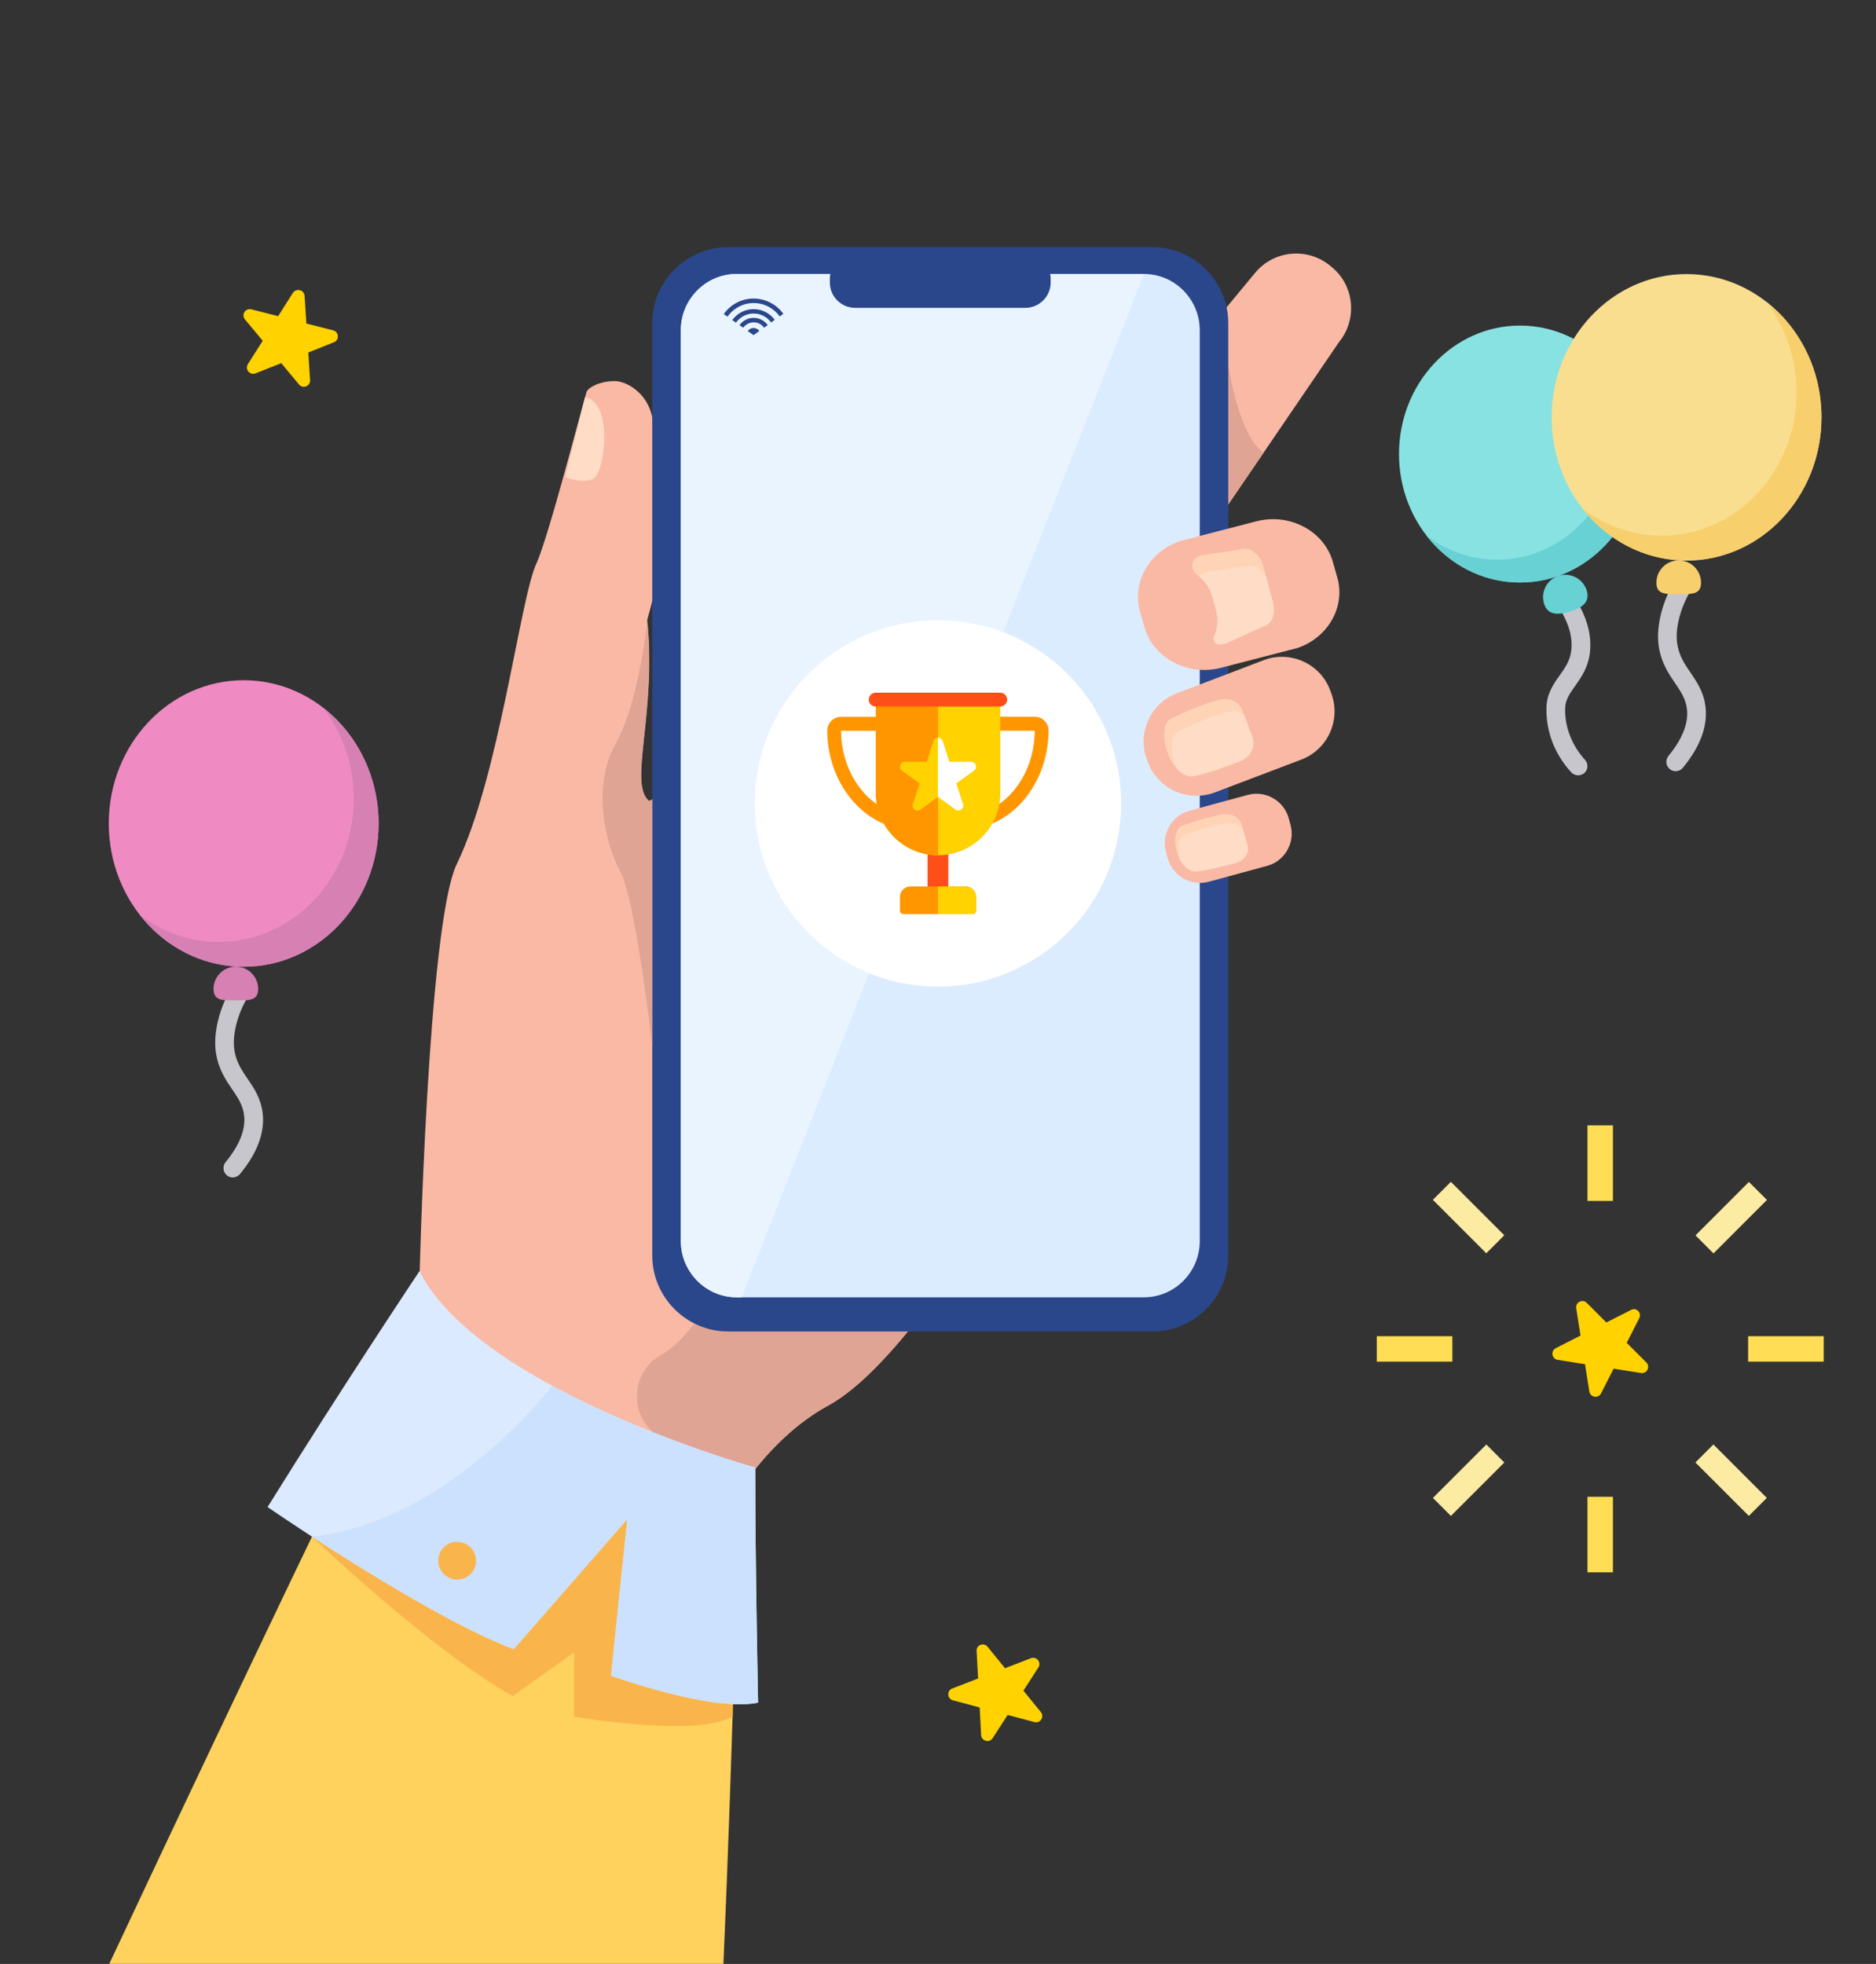 <?xml version="1.0" encoding="utf-8"?>
<!-- Generator: Adobe Illustrator 23.0.0, SVG Export Plug-In . SVG Version: 6.00 Build 0)  -->
<svg version="1.1" id="Слой_1" xmlns="http://www.w3.org/2000/svg" xmlns:xlink="http://www.w3.org/1999/xlink" x="0px" y="0px"
	 viewBox="0 0 1916.1 2005.7" style="enable-background:new 0 0 1916.1 2005.7;" xml:space="preserve">
<rect x="0" y="0" width="1916.1" height="2005.7" fill="#333333" stroke="none"/>
<style type="text/css">
	.st0{fill:#F9B9A5;}
	.st1{fill:#FFD15D;}
	.st2{fill:#E0A494;}
	.st3{fill:#FFDCC5;}
	.st4{fill:#2B478B;}
	.st5{fill:#DCECFF;}
	.st6{fill:#E9F4FF;}
	.st7{fill:#FFD3B6;}
	.st8{fill:#F9B54C;}
	.st9{fill:#DCEAFF;}
	.st10{fill:#CBE1FD;}
	.st11{fill:#FFD200;}
	.st12{fill:#FFFFFF;}
	.st13{fill:#FF4F19;}
	.st14{fill:#FF9600;}
	.st15{fill:none;stroke:#646464;stroke-width:2;stroke-linecap:round;stroke-linejoin:round;stroke-miterlimit:10;}
	.st16{fill:#C8C6CD;}
	.st17{fill:#67D1D3;}
	.st18{fill:#88E2E2;}
	.st19{fill:#F7CF6D;}
	.st20{fill:#F9DE8F;}
	.st21{fill:#D680B4;}
	.st22{fill:#EF8BC2;}
	.st23{fill:#FFDE55;}
	.st24{fill:#FCEBA2;}
</style>
<g>
	<path class="st0" d="M1150.1,997.6c0,0-95.7,191.5-193,323.8c-38.7,52.6-77.6,95.8-110.9,113.9c-32.5,17.6-60.1,45-82.9,75.4
		c-59,78.6-86.3,177.1-86.3,177.1l-248.7-376.2c0,0,8.5-367.8,38.3-429.3c43.5-89.7,64.5-270.8,81.3-306.9
		c12.4-26.8,47.8-164.9,51.2-175.1c1.5-4.4,13.3-11.1,28.6-11.1c12.3,0,33.1,11.9,38.4,36.3c26.6,123.3-5.4,204.6-5.1,208.3
		c9.4,94.8-18.8,165.1,1,183.7c0.7,0.7,2.1,0.4,4-0.9c34.3-22,247.1-332.2,273.3-338.9C967.2,470.5,1150.1,997.6,1150.1,997.6z"/>
	<path class="st1" d="M752,1613.2c0,0-3.4,167.2-13.1,392.4H111.6c143.4-305.8,268.1-563.1,268.1-563.1S736.8,1453.4,752,1613.2z"/>
	<path class="st0" d="M1367.6,349.4l-77,112.9L1215,573.1c-4.6,5.6-9.9,7.5-15.7,6.9c-18.1-1.7-40.6-27.9-58.1-42.4l-1.8-1.5
		c-23.1-19.1-26.3-53.5-7.2-76.6L1247.7,320l0,0l34.3-41.4c19.1-23.1,53.5-26.3,76.6-7.2l1.8,1.5
		C1383.4,291.8,1386.6,326.3,1367.6,349.4z"/>
	<path class="st2" d="M1290.6,462.3L1215,573.1c-4.6,5.6-9.9,7.5-15.7,6.9l48.4-260C1247.8,321.4,1256,438.1,1290.6,462.3z"/>
	<path class="st2" d="M957.1,1321.3c-38.7,52.6-77.6,95.8-110.9,113.9c-32.5,17.6-60.1,45-82.9,75.4c-26.2-12.2-56.1-26.6-85.3-40.7
		c-35.6-17.3-36.9-67.8-2.1-86.5c0.3-0.2,0.7-0.4,1-0.6c32.6-18.7,66.1-84.6,66.1-84.6L957.1,1321.3z"/>
	<path class="st3" d="M597.5,405.9l-20.2,81.4c0,0,17.6,7.2,28.9,1.6C617.6,483.3,626.9,410.3,597.5,405.9z"/>
	<g>
		<path class="st4" d="M1177,1359.8H743.7c-42.6,0-77.5-34.9-77.5-77.5V329.9c0-42.6,34.9-77.5,77.5-77.5H1177
			c42.6,0,77.5,34.9,77.5,77.5v952.4C1254.5,1324.9,1219.7,1359.8,1177,1359.8z"/>
		<g>
			<path class="st5" d="M1225.4,337.2v930.3c0,31.6-25.6,57.4-57,57.4h-416c-31.3,0-57-25.8-57-57.4V337.2c0-31.6,25.6-57.4,57-57.4
				h416.1C1199.7,279.8,1225.4,305.6,1225.4,337.2z"/>
			<path class="st6" d="M1168.4,279.8L757.5,1324.9h-5.1c-31.3,0-57-25.8-57-57.4V337.2c0-31.6,25.6-57.4,57-57.4
				C752.4,279.8,1168.4,279.8,1168.4,279.8z"/>
		</g>
		<path class="st4" d="M1047.3,314.4H873.4c-14.2,0-25.8-11.6-25.8-25.8v-4c0-14.2,11.6-25.8,25.8-25.8h173.9
			c14.2,0,25.8,11.6,25.8,25.8v4C1073.1,302.8,1061.5,314.4,1047.3,314.4z"/>
	</g>
	<g>
		<path class="st0" d="M1329.2,775.7l-11.5,4.4l-77.2,29.3c-1.8,0.7-3.6,1.3-5.5,1.7c-25.6,6.6-52.8-7-62.4-32.2l-1.1-3
			c-10.3-27,3.4-57.6,30.5-67.9l72-27.4l5.2-2l11.5-4.4c27-10.3,57.6,3.4,67.8,30.5l1.1,3C1370,734.9,1356.3,765.4,1329.2,775.7z"/>
		<path class="st7" d="M1266.5,777.5c-12.9,4.9-36.2,13.6-48.7,15.3c-3.5,0.5-10-1.4-16.1-8.1c-3.6-4-7.1-9.7-9.7-17.5
			c-1.2-3.7-2.2-7.4-2.6-11.2c-0.5-4.4-0.4-8.9,0.4-13.3c0.7-4,3.4-7.6,7.4-9.5c0,0,0,0,0.1,0c13.3-6.3,31.2-14.1,46.8-18.4
			c10.8-3,21.8,1.8,25.2,11.3l1.6,4.4l8.3,22.7C1282.6,762.7,1277,773.5,1266.5,777.5z"/>
		<path class="st3" d="M1266.5,777.5c-12.9,4.9-36.2,13.6-48.7,15.3c-3.5,0.5-10-1.4-16.1-8.1c-0.6-1.5-1.2-3.1-1.8-4.8
			c-1.2-3.7-2.2-7.4-2.6-11.2c-0.5-4.4-0.4-8.9,0.4-13.3c0.7-4,3.4-7.6,7.4-9.5c0,0,0,0,0.1,0c13.3-6.3,31.2-14.1,46.8-18.4
			c6.9-1.9,13.9-0.6,19,3l8.3,22.7C1282.6,762.7,1277,773.5,1266.5,777.5z"/>
	</g>
	<g>
		<path class="st0" d="M1294.2,884.3l-59.6,16.2c-18.1,4.9-36.9-5.8-41.9-23.9l-1.8-6.7c-4.9-18.1,5.8-36.9,23.9-41.9l59.6-16.2
			c18.1-4.9,36.9,5.8,41.9,23.9l1.8,6.7C1323.1,860.5,1312.3,879.4,1294.2,884.3z"/>
		<path class="st7" d="M1262,881.4c-10.9,2.9-30.7,8.1-41.1,8.6c-3.8,0.2-11.3-3-16.2-12.9c-1.2-2.4-2.2-5.2-3-8.4
			c-0.7-2.9-1.3-5.8-1.3-8.8c-0.1-3.5,0.4-6.9,1.3-10.2c0.9-3,3.4-5.6,6.7-6.8c0,0,0,0,0.1,0c11.3-4,26.6-8.8,39.8-11.1
			c9.1-1.6,17.7,2.8,19.9,10.3l1.5,5.4l4.6,16.1C1276.3,871.1,1270.9,879,1262,881.4z"/>
		<path class="st3" d="M1262,881.4c-10.9,2.9-30.7,8.1-41.1,8.6c-3.8,0.2-11.3-3-16.2-12.9c-0.7-2.7-1.1-5.4-1.2-8.2
			c-0.1-3.4,0.4-6.9,1.3-10.2c0.9-3,3.4-5.6,6.7-6.8c0,0,0,0,0.1,0c11.3-4,26.6-8.8,39.8-11.1c7.5-1.3,14.8,1.5,18.2,6.7l4.6,16.1
			C1276.3,871.1,1270.9,879,1262,881.4z"/>
	</g>
	<path class="st8" d="M318.6,1569.3c0,0,122.6,117.4,205.2,162.7l62.6-44.4v65.5c0,0,123.1,21.8,161.9,0v-178.5l-345.6-173.3
		L318.6,1569.3z"/>
	<path class="st9" d="M774.3,1738.9c-47.6,9.8-150.2-27.6-150.2-27.6l16.6-159.9l-116,132.8c-59-22-151.3-79.3-206.1-114.9
		c-27.3-17.8-45.3-30.2-45.3-30.2c77.4-124.5,155.2-241,155.2-241c22.8,45.7,76.9,85.4,135.5,117.1c97.4,52.8,207.4,83.6,207.4,83.6
		C771.3,1593.9,774.3,1738.9,774.3,1738.9z"/>
	<g>
		<path class="st0" d="M1325.7,661.6c-0.4,0.2-0.8,0.3-1.3,0.4l-77.3,20c-34,8.8-69.1-9.8-78.1-41.3l-4.6-16.1
			c-8.6-30.3,9.9-61.9,41.5-72.2l25.5-6.6l51.8-13.4c34-8.8,69.1,9.8,78.1,41.3l4.6,16.1C1374.4,619.7,1356.5,650.9,1325.7,661.6z"
			/>
		<path class="st7" d="M1290.2,639.8l-37.5,17.1c-0.1,0-0.1,0-0.2,0.1c-1.5,0.4-3,0.7-4.5,0.9c-0.6,0.1-1.3,0.2-1.9,0.2
			c-0.3,0-0.5,0-0.8,0c-4.1-0.1-7-4.6-5.2-8.5c3.5-7.8,4.5-16.8,2.1-25.7l-0.9-3.3v-0.1l-2.9-10.8c-2.3-8.6-7.2-15.8-13.6-21
			c-0.8-0.6-1.6-1.2-2.4-1.8c-7.4-5.2-5.5-17,3.2-19.4c0.1,0,0.2,0,0.2-0.1l41.2-6.3c10.2-2.8,20,5.1,22.8,15.4l3.3,12.3l7,26.2
			C1302.8,625.3,1300.4,637,1290.2,639.8z"/>
		<path class="st3" d="M1290.2,639.8l-37.5,17.1c-0.1,0-0.1,0-0.2,0.1c-0.9,0.2-3.6,0.6-7.2,1.2c-4.1-0.1-7-4.6-5.2-8.5
			c3.5-7.8,4.5-16.8,2.1-25.7l-0.9-3.3v-0.1l-2.9-10.8c-2.3-8.6-7.2-15.8-13.6-21c1.3-2,3.3-3.5,5.9-4.2c0.1,0,0.2,0,0.2-0.1
			l41.2-6.3c8.6-2.4,16.9,2.9,21,10.7l7,26.2C1302.8,625.3,1300.4,637,1290.2,639.8z"/>
	</g>
	<path class="st2" d="M666.2,1067.7c0,0-17-148.7-32.7-177.7s-29-87.1-4.8-130.2c24.2-43.2,32.5-126.2,32.5-126.2
		c9.4,94.8-18.8,165.1,1,183.7c0.7,0.7,2.1,0.4,4-0.9V1067.7z"/>
	<g>
		<path class="st4" d="M775.6,338l-5.9,4.3l-6-4.2c1.3-1.9,3.5-3.1,6-3.1C772.2,335,774.3,336.2,775.6,338z"/>
		<g>
			<path class="st4" d="M769.7,324.6c-6,0-11.2,3-14.4,7.5l3.8,2.6c2.4-3.3,6.3-5.5,10.7-5.5s8.2,2.1,10.6,5.5l3.8-2.7
				C780.8,327.5,775.6,324.6,769.7,324.6z"/>
		</g>
		<g>
			<path class="st4" d="M769.7,304.9c-12.6,0-23.8,6.3-30.5,15.9l3.8,2.6c5.9-8.4,15.7-13.9,26.8-13.9c10.9,0,20.7,5.4,26.6,13.7
				l3.7-2.7C793.3,311.1,782.2,304.9,769.7,304.9z"/>
		</g>
		<g>
			<path class="st4" d="M769.7,315.7c-9,0-16.9,4.4-21.8,11.2l3.8,2.6c4-5.6,10.6-9.3,18-9.3s13.9,3.6,17.9,9.1l3.7-2.7
				C786.5,320.1,778.6,315.7,769.7,315.7z"/>
		</g>
	</g>
	<path class="st10" d="M774.3,1738.9c-47.6,9.8-150.2-27.6-150.2-27.6l16.6-159.9l-116,132.8c-59-22-151.3-79.3-206.1-114.9
		c140.5-15.3,245.4-154,245.4-154c97.4,52.8,207.4,83.6,207.4,83.6C771.3,1593.9,774.3,1738.9,774.3,1738.9z"/>
	<path class="st8" d="M447.6,1593.7c0.1-10.7,8.8-19.2,19.5-19.1s19.2,8.8,19.1,19.5s-8.8,19.2-19.5,19.1
		C456.1,1613.1,447.5,1604.4,447.6,1593.7z"/>
</g>
<g>
	<path class="st11" d="M311.1,302.2l1.8,28.2l27.4,7c6,1.5,6.5,9.9,0.8,12.1L314.9,360l1.8,28.2c0.4,6.2-7.3,9.3-11.3,4.5
		l-18.1-21.8l-26.3,10.4c-5.8,2.3-11.1-4.1-7.8-9.4l15.1-23.9l-18.1-21.8c-4-4.8,0.5-11.8,6.5-10.3l27.4,7l15.1-23.9
		C302.7,294,310.7,296,311.1,302.2z"/>
</g>
<g>
	<path class="st11" d="M1674.3,1346.2l-12.8,25.2l20,20c4.4,4.4,0.6,11.8-5.5,10.8l-27.9-4.4l-12.8,25.2c-2.8,5.5-11,4.2-12-1.9
		l-4.4-27.9l-27.9-4.4c-6.1-1-7.4-9.2-1.9-12l25.2-12.8l-4.4-27.9c-1-6.1,6.5-9.9,10.8-5.5l20,20l25.2-12.8
		C1671.3,1334.8,1677.1,1340.7,1674.3,1346.2z"/>
</g>
<g>
	<path class="st11" d="M1008.7,1681.8l17.8,21.9l26.4-10.2c5.8-2.2,11,4.2,7.7,9.4l-15.3,23.7l17.8,21.9c3.9,4.8-0.6,11.8-6.6,10.2
		l-27.3-7.3l-15.3,23.7c-3.4,5.2-11.4,3.1-11.8-3.1l-1.5-28.2l-27.3-7.3c-6-1.6-6.4-9.9-0.7-12.1l26.4-10.2l-1.5-28.2
		C997,1680,1004.8,1677,1008.7,1681.8z"/>
</g>
<circle class="st12" cx="958" cy="820.5" r="187.1"/>
<g>
	<g>
		<rect x="947.4" y="866.5" class="st13" width="21.2" height="53"/>
	</g>
	<g>
		<path class="st14" d="M986.3,905.3h-56.5c-5.8,0-10.6,4.8-10.6,10.6v14.1c0,2,1.6,3.5,3.5,3.5h70.7c2,0,3.5-1.6,3.5-3.5v-14.1
			C996.9,910.1,992.1,905.3,986.3,905.3z"/>
	</g>
	<g>
		<path class="st11" d="M986.3,905.3H958v28.3h35.3c2,0,3.5-1.6,3.5-3.5v-14.1C996.9,910.1,992.1,905.3,986.3,905.3z"/>
	</g>
	<g>
		<g>
			<path class="st14" d="M905,841.7c-0.9,0-1.9-0.2-2.8-0.6c-34-14.6-57.1-52.6-57.3-94.7c0-3.8,1.4-7.4,4.1-10.1
				c2.7-2.7,6.2-4.2,10-4.2h42.4c3.9,0,7.1,3.2,7.1,7.1s-3.2,7.1-7.1,7.1h-42.4c0.2,36.6,19.7,69.4,48.7,81.8
				c3.6,1.5,5.2,5.7,3.7,9.3C910.4,840.1,907.8,841.7,905,841.7z"/>
		</g>
	</g>
	<g>
		<g>
			<path class="st14" d="M1011,841.7c-2.7,0-5.4-1.6-6.5-4.3c-1.5-3.6,0.1-7.7,3.7-9.3c28.9-12.4,48.5-45.3,48.7-81.8l-42.4-0.1
				c-3.9,0-7.1-3.2-7.1-7.1s3.2-7.1,7.1-7.1h42.4c3.8,0,7.4,1.5,10,4.2c2.7,2.7,4.2,6.3,4.1,10.1c-0.2,42.1-23.2,80.1-57.3,94.7
				C1012.9,841.5,1012,841.7,1011,841.7z"/>
		</g>
	</g>
	<g>
		<path class="st11" d="M1018.1,711H898c-2,0-3.5,1.6-3.5,3.5v95.4c0,35.1,28.5,63.6,63.6,63.6s63.6-28.5,63.6-63.6v-95.4
			C1021.6,712.6,1020.1,711,1018.1,711z"/>
	</g>
	<g>
		<path class="st15" d="M901.5,828"/>
	</g>
	<g>
		<path class="st14" d="M958,711H898c-2,0-3.5,1.6-3.5,3.5v95.4c0,35.1,28.5,63.6,63.6,63.6c0,0,0,0,0,0V711z"/>
	</g>
	<g>
		<path class="st11" d="M962.8,756.9l6.9,21.1h22.2c4.9,0,6.9,6.2,3,9.1l-18,13l6.9,21.1c1.5,4.6-3.8,8.5-7.7,5.6l-18-13l-18,13
			c-3.9,2.9-9.2-1-7.7-5.6l6.9-21.1l-18-13c-3.9-2.9-1.9-9.1,3-9.1h22.2l6.9-21.1C954.8,752.2,961.3,752.2,962.8,756.9z"/>
	</g>
	<g>
		<path class="st12" d="M991.9,778h-22.2l-6.9-21.1c-0.7-2.3-2.8-3.5-4.8-3.5v60.4l17.9,13c3.9,2.9,9.2-1,7.7-5.6l-6.9-21.1l18-13
			C998.8,784.2,996.7,778,991.9,778z"/>
	</g>
	<g>
		<path class="st13" d="M894.4,721.6c-3.9,0-7.1-3.2-7.1-7.1l0,0c0-3.9,3.2-7.1,7.1-7.1h127.2c3.9,0,7.1,3.2,7.1,7.1l0,0
			c0,3.9-3.2,7.1-7.1,7.1H894.4z"/>
	</g>
</g>
<g>
	<g>
		<path class="st16" d="M1611.8,791.8c-2.5,0-5-1-6.9-3c-7.9-8.4-26.3-31.7-25.4-66.3c0.4-14.3,7.4-24.2,13.6-32.9
			c5.5-7.7,10.6-15,11.8-25.5c1.3-11.4-1.5-23.6-8.2-36c-2.5-4.6-0.8-10.4,3.9-12.9c4.6-2.5,10.4-0.8,12.9,3.9
			c8.6,16,12.1,31.8,10.4,47.2c-1.7,15.4-8.9,25.5-15.2,34.4c-5.5,7.7-9.8,13.9-10.1,22.4c-0.8,28.3,15.3,47.5,20.2,52.8
			c3.6,3.8,3.4,9.8-0.4,13.4C1616.5,791,1614.1,791.8,1611.8,791.8z"/>
	</g>
	<path class="st17" d="M1620.7,603.2c3.6,12.1-5.3,17.8-17.4,21.4c-12.1,3.6-22.7,3.8-26.3-8.2c-3.6-12.1,3.2-24.8,15.2-28.4
		C1604.3,584.3,1617,591.2,1620.7,603.2z"/>
	<ellipse class="st18" cx="1552.5" cy="463.7" rx="123.6" ry="131.2"/>
	<path class="st17" d="M1624.8,357.3c17.5,22.6,27.9,51.6,27.9,83.1c0,72.5-55.3,131.2-123.6,131.2c-27,0-52-9.2-72.3-24.8
		c22.7,29.4,57.1,48.1,95.6,48.1c68.2,0,123.6-58.8,123.6-131.2C1676.1,419.9,1655.9,381.1,1624.8,357.3z"/>
</g>
<g>
	<path class="st16" d="M1711.4,787.6c-2.1,0-4.3-0.7-6-2.2c-4-3.3-4.6-9.3-1.3-13.4c14-17,20.4-32.8,19-47.1
		c-1.1-10.8-6.2-18.4-12.2-27.2c-6.5-9.5-13.8-20.3-16.5-36.4c-3.2-18.9,2.4-43.8,14-64.3c2.6-4.6,8.4-6.2,13-3.6
		c4.6,2.6,6.2,8.4,3.6,13c-9.4,16.6-14.3,37.3-11.8,51.8c2,12,7.6,20.2,13.5,28.8c6.8,10,13.8,20.4,15.4,36c1.9,19.5-5.9,40-23.2,61
		C1716.9,786.4,1714.2,787.6,1711.4,787.6z"/>
	<path class="st19" d="M1737.4,595.1c0,12.6-10.2,11.6-22.8,11.6c-12.6,0-22.8,1-22.8-11.6c0-12.6,10.2-22.8,22.8-22.8
		C1727.2,572.3,1737.4,582.5,1737.4,595.1z"/>
	<ellipse class="st20" cx="1722.6" cy="426.2" rx="137.8" ry="146.3"/>
	<path class="st19" d="M1803.6,307.8c19.6,25.3,31.4,57.7,31.4,93c0,80.8-61.7,146.3-137.8,146.3c-30.3,0-58.3-10.4-81-28
		c25.3,32.6,63.5,53.3,106.4,53.3c76.1,0,137.8-65.5,137.8-146.3C1860.4,377.5,1838,334.4,1803.6,307.8z"/>
</g>
<g>
	<path class="st16" d="M237.7,1202.5c-2.1,0-4.3-0.7-6-2.2c-4-3.3-4.6-9.3-1.3-13.4c14-17,20.4-32.8,19-47.1
		c-1.1-10.8-6.2-18.4-12.2-27.2c-6.5-9.5-13.8-20.3-16.5-36.4c-3.2-18.9,2.4-43.8,14-64.3c2.6-4.6,8.4-6.2,13-3.6
		c4.6,2.6,6.2,8.4,3.6,13c-9.4,16.6-14.3,37.3-11.8,51.8c2,12,7.6,20.2,13.5,28.8c6.8,10,13.8,20.4,15.4,36c1.9,19.5-5.9,40-23.2,61
		C243.1,1201.3,240.4,1202.5,237.7,1202.5z"/>
	<path class="st21" d="M263.7,1010c0,12.6-10.2,11.6-22.8,11.6s-22.8,1-22.8-11.6c0-12.6,10.2-22.8,22.8-22.8
		C253.5,987.2,263.7,997.4,263.7,1010z"/>
	<ellipse class="st22" cx="248.9" cy="841" rx="137.8" ry="146.3"/>
	<path class="st21" d="M329.9,722.7c19.6,25.3,31.4,57.7,31.4,93c0,80.8-61.7,146.3-137.8,146.3c-30.3,0-58.3-10.4-81-28
		c25.3,32.6,63.5,53.3,106.4,53.3c76.1,0,137.8-65.5,137.8-146.3C386.6,792.4,364.3,749.3,329.9,722.7z"/>
</g>
<rect x="1621.4" y="1528.6" class="st23" width="26" height="77.2"/>
<rect x="1621.4" y="1149.3" class="st23" width="26" height="77.2"/>
<rect x="1461.7" y="1498.7" transform="matrix(0.707 -0.707 0.707 0.707 -629.475 1503.641)" class="st24" width="77.2" height="26"/>
<rect x="1729.9" y="1230.5" transform="matrix(0.707 -0.707 0.707 0.707 -361.269 1614.735)" class="st24" width="77.2" height="26"/>
<rect x="1406.2" y="1364.6" class="st23" width="77.2" height="26"/>
<rect x="1785.5" y="1364.6" class="st23" width="77.2" height="26"/>
<rect x="1487.3" y="1204.8" transform="matrix(0.707 -0.707 0.707 0.707 -439.824 1425.086)" class="st24" width="26" height="77.2"/>
<rect x="1755.5" y="1473" transform="matrix(0.707 -0.707 0.707 0.707 -550.918 1693.291)" class="st24" width="26" height="77.2"/>
</svg>
